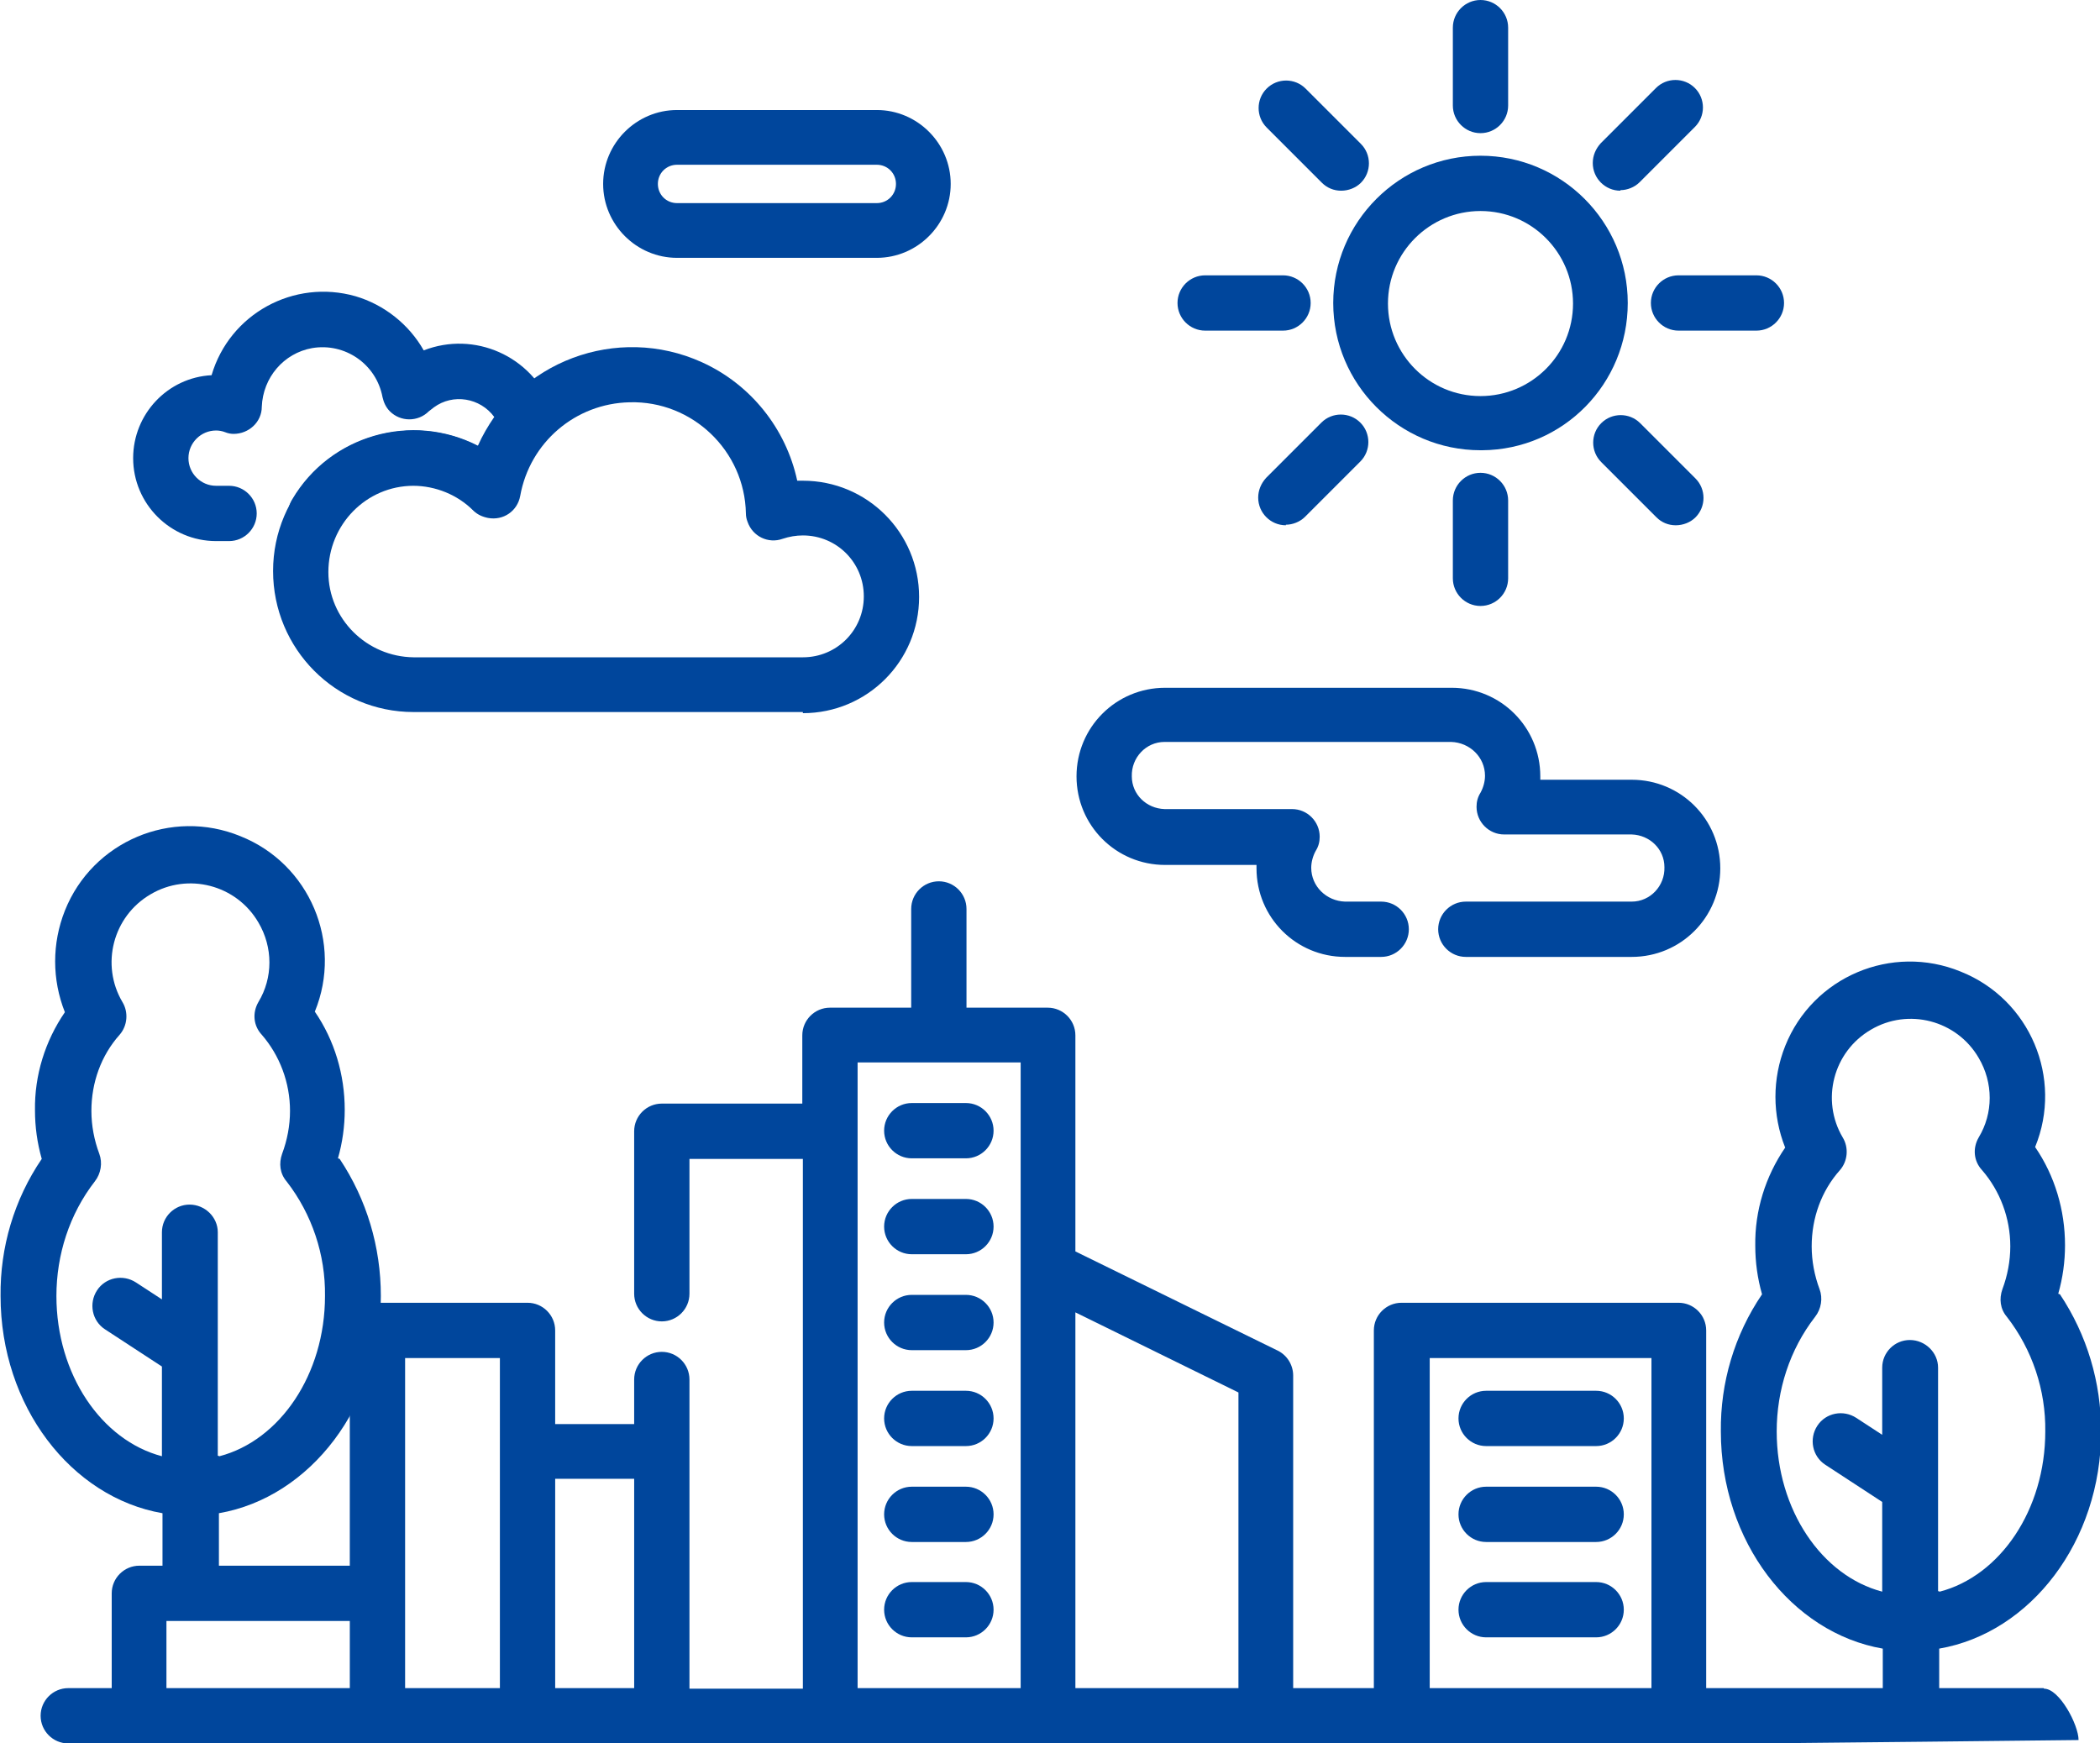 <?xml version="1.0" encoding="UTF-8"?>
<svg id="Calque_1" xmlns="http://www.w3.org/2000/svg" version="1.1" viewBox="0 0 372.2 309">
  <!-- Generator: Adobe Illustrator 29.5.0, SVG Export Plug-In . SVG Version: 2.1.0 Build 137)  -->
  <defs>
    <style>
      .st0 {
        fill: #00469c;
      }
    </style>
  </defs>
  <path id="Tracé_379" class="st0" d="M142.3,126.2h-69c-13.8,0-24.9-11.2-24.9-25,0-13.8,11.2-24.9,25-24.9,4,0,7.9,1,11.4,2.8,6.8-15.1,24.6-21.7,39.6-14.9,8.6,3.9,14.9,11.7,16.9,21,.3,0,.7,0,1,0,11.4,0,20.6,9.2,20.6,20.6s-9.2,20.6-20.6,20.6M73.3,86.1c-8.4,0-15.1,6.9-15.1,15.3,0,8.3,6.8,15,15.1,15.1h69c6,0,10.8-4.8,10.8-10.8,0-6-4.8-10.8-10.8-10.8-1.2,0-2.4.2-3.6.6-2.5.9-5.3-.4-6.2-3-.2-.5-.3-1-.3-1.5-.2-11.1-9.5-20-20.6-19.7-9.6.2-17.7,7.1-19.4,16.6-.5,2.7-3,4.4-5.7,3.9-1-.2-1.9-.6-2.6-1.3-2.8-2.8-6.7-4.4-10.7-4.4"/>
  <path id="Tracé_380" class="st0" d="M56,95.9c-2.7,0-4.9-2.2-4.9-4.9,0-.9.2-1.7.7-2.5,6.7-11.4,21.2-15.5,32.9-9.5.8-1.8,1.8-3.5,2.9-5.1-2.5-3.4-7.3-4.2-10.7-1.7-.3.2-.6.5-.9.7-1.9,1.9-5,1.9-6.9,0-.7-.7-1.1-1.6-1.3-2.5-1.1-5.9-6.7-9.7-12.5-8.7-5,.9-8.7,5.2-8.9,10.4,0,2.7-2.3,4.8-5,4.8-.5,0-1-.1-1.5-.3-.5-.2-1.1-.3-1.6-.3-2.7,0-4.9,2.2-4.9,4.9s2.2,4.9,4.9,4.9h2.3c2.7,0,4.9,2.2,4.9,4.9s-2.2,4.9-4.9,4.9h-2.3c-8.1,0-14.7-6.6-14.7-14.7,0-7.8,6.1-14.3,13.9-14.7,3.2-10.9,14.6-17.1,25.5-14,5.1,1.5,9.5,5,12.1,9.6,9-3.5,19.1,1,22.6,10,.1.3.2.6.3.9.5,1.7.1,3.5-1,4.8-2.5,2.8-4.2,6.2-4.9,9.9-.5,2.7-3,4.4-5.7,3.9-1-.2-1.9-.6-2.6-1.3-2.8-2.8-6.7-4.4-10.7-4.4-5.4,0-10.3,2.8-13.1,7.5-.9,1.5-2.5,2.4-4.2,2.4"/>
  <path id="Tracé_381" class="st0" d="M262.4,79.8c-14.4,0-26.1-11.7-26.1-26.1,0-14.4,11.7-26.1,26.1-26.1,14.4,0,26.1,11.7,26.1,26.1,0,14.3-11.4,26-25.8,26.1-.1,0-.2,0-.3,0M262.4,37.4c-9,0-16.4,7.3-16.4,16.4,0,9,7.3,16.4,16.4,16.4,9,0,16.4-7.3,16.4-16.4,0-9-7.3-16.4-16.4-16.4"/>
  <path id="Tracé_382" class="st0" d="M311.3,58.6h-13.8c-2.7,0-4.9-2.2-4.9-4.9s2.2-4.9,4.9-4.9h13.8c2.7,0,4.9,2.2,4.9,4.9s-2.2,4.9-4.9,4.9"/>
  <path id="Tracé_383" class="st0" d="M227.4,58.6h-13.8c-2.7,0-4.9-2.2-4.9-4.9s2.2-4.9,4.9-4.9h13.8c2.7,0,4.9,2.2,4.9,4.9s-2.2,4.9-4.9,4.9"/>
  <path id="Tracé_384" class="st0" d="M287.2,33.8c-2.7,0-4.9-2.2-4.9-4.9,0-1.3.5-2.5,1.4-3.5l9.8-9.8c1.9-1.9,5-1.9,6.9,0,1.9,1.9,1.9,5,0,6.9h0l-9.8,9.8c-.9.9-2.2,1.4-3.4,1.4"/>
  <path id="Tracé_385" class="st0" d="M227.9,93.1c-2.7,0-4.9-2.2-4.9-4.9,0-1.3.5-2.5,1.4-3.5l9.8-9.8c1.9-1.9,5-1.9,6.9,0,1.9,1.9,1.9,5,0,6.9h0l-9.8,9.8c-.9.9-2.2,1.4-3.4,1.4"/>
  <path id="Tracé_386" class="st0" d="M262.4,23.6h0c-2.7,0-4.9-2.2-4.9-4.9V4.9c0-2.7,2.2-4.9,4.9-4.9s4.9,2.2,4.9,4.9v13.8c0,2.7-2.2,4.9-4.9,4.9"/>
  <path id="Tracé_387" class="st0" d="M262.4,107.4c-2.7,0-4.9-2.2-4.9-4.9,0,0,0,0,0,0v-13.8c0-2.7,2.2-4.9,4.9-4.9,2.7,0,4.9,2.2,4.9,4.9h0v13.8c0,2.7-2.2,4.9-4.9,4.9h0"/>
  <path id="Tracé_388" class="st0" d="M237.7,33.8c-1.3,0-2.5-.5-3.4-1.4l-9.8-9.8c-1.9-1.9-1.9-5,0-6.9,1.9-1.9,5-1.9,6.9,0l9.8,9.8c1.9,1.9,1.9,5,0,6.9-.9.9-2.2,1.4-3.5,1.4"/>
  <path id="Tracé_389" class="st0" d="M297,93.1c-1.3,0-2.5-.5-3.4-1.4l-9.8-9.8c-1.9-1.9-1.9-5,0-6.9,1.9-1.9,5-1.9,6.9,0l9.8,9.8c1.9,1.9,1.9,5,0,6.9-.9.9-2.2,1.4-3.5,1.4"/>
  <path id="Tracé_390" class="st0" d="M289.2,169.6h-29.4c-2.7,0-4.9-2.2-4.9-4.9s2.2-4.9,4.9-4.9h29.4c3.3,0,5.9-2.8,5.8-6.1,0-3.2-2.6-5.7-5.8-5.8h-22.6c-2.7,0-4.9-2.2-4.9-4.9,0-.9.2-1.7.7-2.5.5-.9.8-2,.8-3,0-3.3-2.7-5.9-6-6h-50.8c-3.3,0-5.9,2.8-5.8,6.1,0,3.2,2.6,5.7,5.8,5.8h22.6c2.7,0,4.9,2.2,4.9,4.9,0,.9-.2,1.7-.7,2.5-.5.9-.8,2-.8,3,0,3.3,2.7,5.9,6,6h6.4c2.7,0,4.9,2.2,4.9,4.9,0,2.7-2.2,4.9-4.9,4.9h-6.4c-8.7,0-15.7-7-15.7-15.7,0-.2,0-.4,0-.6h-16.2c-8.7,0-15.7-7-15.7-15.7s7-15.7,15.7-15.7h50.8c8.7,0,15.7,7,15.7,15.7,0,.2,0,.4,0,.6h16.2c8.7,0,15.7,7,15.7,15.7s-7,15.7-15.7,15.7h0"/>
  <path id="Tracé_391" class="st0" d="M155.4,45.7h-35.4c-7.2,0-13.1-5.9-13.1-13.1s5.9-13.1,13.1-13.1h35.4c7.2,0,13.1,5.9,13.1,13.1s-5.9,13.1-13.1,13.1M120,29.2c-1.9,0-3.4,1.5-3.4,3.4s1.5,3.4,3.4,3.4h35.4c1.9,0,3.4-1.5,3.4-3.4,0-1.9-1.5-3.4-3.4-3.4h-35.4Z"/>
  <path id="Tracé_392" class="st0" d="M171.2,205.3h-9.6c-2.7,0-4.9-2.2-4.9-4.9s2.2-4.9,4.9-4.9h9.6c2.7,0,4.9,2.2,4.9,4.9s-2.2,4.9-4.9,4.9"/>
  <path id="Tracé_393" class="st0" d="M171.2,222.3h-9.6c-2.7,0-4.9-2.2-4.9-4.9s2.2-4.9,4.9-4.9h9.6c2.7,0,4.9,2.2,4.9,4.9s-2.2,4.9-4.9,4.9"/>
  <path id="Tracé_394" class="st0" d="M171.2,239.3h-9.6c-2.7,0-4.9-2.2-4.9-4.9s2.2-4.9,4.9-4.9h9.6c2.7,0,4.9,2.2,4.9,4.9s-2.2,4.9-4.9,4.9"/>
  <path id="Tracé_395" class="st0" d="M171.2,256.3h-9.6c-2.7,0-4.9-2.2-4.9-4.9s2.2-4.9,4.9-4.9h9.6c2.7,0,4.9,2.2,4.9,4.9s-2.2,4.9-4.9,4.9"/>
  <path id="Tracé_396" class="st0" d="M171.2,273.3h-9.6c-2.7,0-4.9-2.2-4.9-4.9s2.2-4.9,4.9-4.9h9.6c2.7,0,4.9,2.2,4.9,4.9s-2.2,4.9-4.9,4.9"/>
  <path id="Tracé_397" class="st0" d="M171.2,290.2h-9.6c-2.7,0-4.9-2.2-4.9-4.9s2.2-4.9,4.9-4.9h9.6c2.7,0,4.9,2.2,4.9,4.9s-2.2,4.9-4.9,4.9"/>
  <path id="Tracé_398" class="st0" d="M282.9,256.3h-19.5c-2.7,0-4.9-2.2-4.9-4.9s2.2-4.9,4.9-4.9h19.5c2.7,0,4.9,2.2,4.9,4.9s-2.2,4.9-4.9,4.9"/>
  <path id="Tracé_399" class="st0" d="M282.9,273.3h-19.5c-2.7,0-4.9-2.2-4.9-4.9s2.2-4.9,4.9-4.9h19.5c2.7,0,4.9,2.2,4.9,4.9s-2.2,4.9-4.9,4.9"/>
  <path id="Tracé_400" class="st0" d="M282.9,290.2h-19.5c-2.7,0-4.9-2.2-4.9-4.9s2.2-4.9,4.9-4.9h19.5c2.7,0,4.9,2.2,4.9,4.9s-2.2,4.9-4.9,4.9"/>
  <path id="Tracé_401" class="st0" d="M362.2,299.2h-59.8v-63.4c0-2.7-2.2-4.9-4.9-4.9h-49.1c-2.7,0-4.9,2.2-4.9,4.9h0v63.4h-14.3v-55.4c0-1.9-1.1-3.6-2.7-4.4l-35.9-17.6v-38.3c0-2.7-2.2-4.9-4.9-4.9h-14.4v-17.5c0-2.7-2.2-4.9-4.9-4.9-2.7,0-4.9,2.2-4.9,4.9h0v17.5h-14.4c-2.7,0-4.9,2.2-4.9,4.9h0v12.1h-24.9c-2.7,0-4.9,2.2-4.9,4.9v28.8c0,2.7,2.2,4.9,4.9,4.9,2.7,0,4.9-2.2,4.9-4.9h0v-23.9h20.1v93.9h-20.1v-54.8c0-2.7-2.2-4.9-4.9-4.9-2.7,0-4.9,2.2-4.9,4.9h0v7.9h-14v-16.6c0-2.7-2.2-4.9-4.9-4.9h-26.6c-2.7,0-4.9,2.2-4.9,4.9v41.7H24.7c-2.7,0-4.9,2.2-4.9,4.9v16.8h-7.7c-2.7,0-4.9,2.2-4.9,4.9,0,2.7,2.2,4.9,4.9,4.9h299.2c2.7,0,57.1-.6,57.1-.6,0-2.7-3.4-9.1-6.1-9.1M29.5,287.3h32.5v11.9H29.5v-11.9ZM71.8,282.4v-41.7h16.8v58.5h-16.8v-16.8ZM98.4,262.1h14v37.1h-14v-37.1ZM152,200.4v-12.1h28.9v110.9h-28.9v-98.8ZM190.6,299.2v-66.6l28.9,14.2v52.4h-28.9ZM253.4,240.7h39.3v58.5h-39.3v-58.5Z"/>
  <path id="Tracé_402" class="st0" d="M59.9,205.3c.8-2.8,1.2-5.7,1.2-8.6,0-6.2-1.8-12.3-5.3-17.4,5-12.2-.9-26.2-13.2-31.1-12.2-5-26.2.9-31.1,13.2-2.3,5.8-2.3,12.2,0,18-3.5,5.1-5.4,11.2-5.3,17.4,0,2.9.4,5.8,1.2,8.6-4.9,7.2-7.4,15.7-7.3,24.3,0,19.5,12.5,35.7,28.7,38.5v14l10,1.9v-15.9c16.2-2.8,28.7-19,28.7-38.5,0-8.7-2.5-17.1-7.3-24.3M38.6,258v-39.6c0-2.7-2.3-4.9-5-4.9-2.7,0-4.9,2.2-4.9,4.9v11.9l-4.6-3c-2.3-1.5-5.4-.9-6.9,1.4-1.5,2.3-.9,5.4,1.4,6.9h0l10.1,6.6v15.9c-10.7-2.8-18.7-14.5-18.7-28.4,0-7.3,2.3-14.5,6.8-20.3,1.1-1.4,1.4-3.3.8-4.9-.9-2.4-1.4-5-1.4-7.6,0-5,1.7-9.8,5-13.5,1.4-1.6,1.6-4,.5-5.8-3.9-6.6-1.7-15.2,5-19.1,6.6-3.9,15.2-1.7,19.1,5,2.6,4.4,2.6,9.8,0,14.1-1.1,1.9-.9,4.2.6,5.8,3.2,3.7,5,8.5,5,13.5,0,2.6-.5,5.2-1.4,7.6-.6,1.7-.4,3.5.8,4.9,4.5,5.8,6.9,13,6.8,20.3,0,13.9-8,25.6-18.7,28.4"/>
  <path id="Tracé_403" class="st0" d="M364.8,229.3c.8-2.8,1.2-5.7,1.2-8.6,0-6.2-1.8-12.3-5.3-17.4,5-12.2-.9-26.2-13.2-31.1-12.2-5-26.2.9-31.1,13.2-2.3,5.8-2.3,12.2,0,18-3.5,5.1-5.4,11.2-5.3,17.4,0,2.9.4,5.8,1.2,8.6-4.9,7.2-7.4,15.7-7.3,24.3,0,19.5,12.5,35.7,28.7,38.5v14l10,1.9v-15.9c16.2-2.8,28.7-19,28.7-38.5,0-8.7-2.5-17.1-7.3-24.3M343.5,282v-39.6c0-2.7-2.3-4.9-5-4.9-2.7,0-4.9,2.2-4.9,4.9v11.9l-4.6-3c-2.3-1.5-5.4-.9-6.9,1.4s-.9,5.4,1.4,6.9l10.1,6.6v15.9c-10.7-2.8-18.7-14.5-18.7-28.4,0-7.3,2.3-14.5,6.8-20.3,1.1-1.4,1.4-3.3.8-4.9-.9-2.4-1.4-5-1.4-7.6,0-5,1.7-9.8,5-13.5,1.4-1.6,1.6-4,.5-5.8-3.9-6.6-1.7-15.2,5-19.1,6.6-3.9,15.2-1.7,19.1,5,2.6,4.4,2.6,9.8,0,14.1-1.1,1.9-.9,4.2.6,5.8,3.2,3.7,5,8.5,5,13.5,0,2.6-.5,5.2-1.4,7.6-.6,1.7-.4,3.5.8,4.9,4.5,5.8,6.9,13,6.8,20.3,0,13.9-8,25.6-18.7,28.4"/>
</svg>